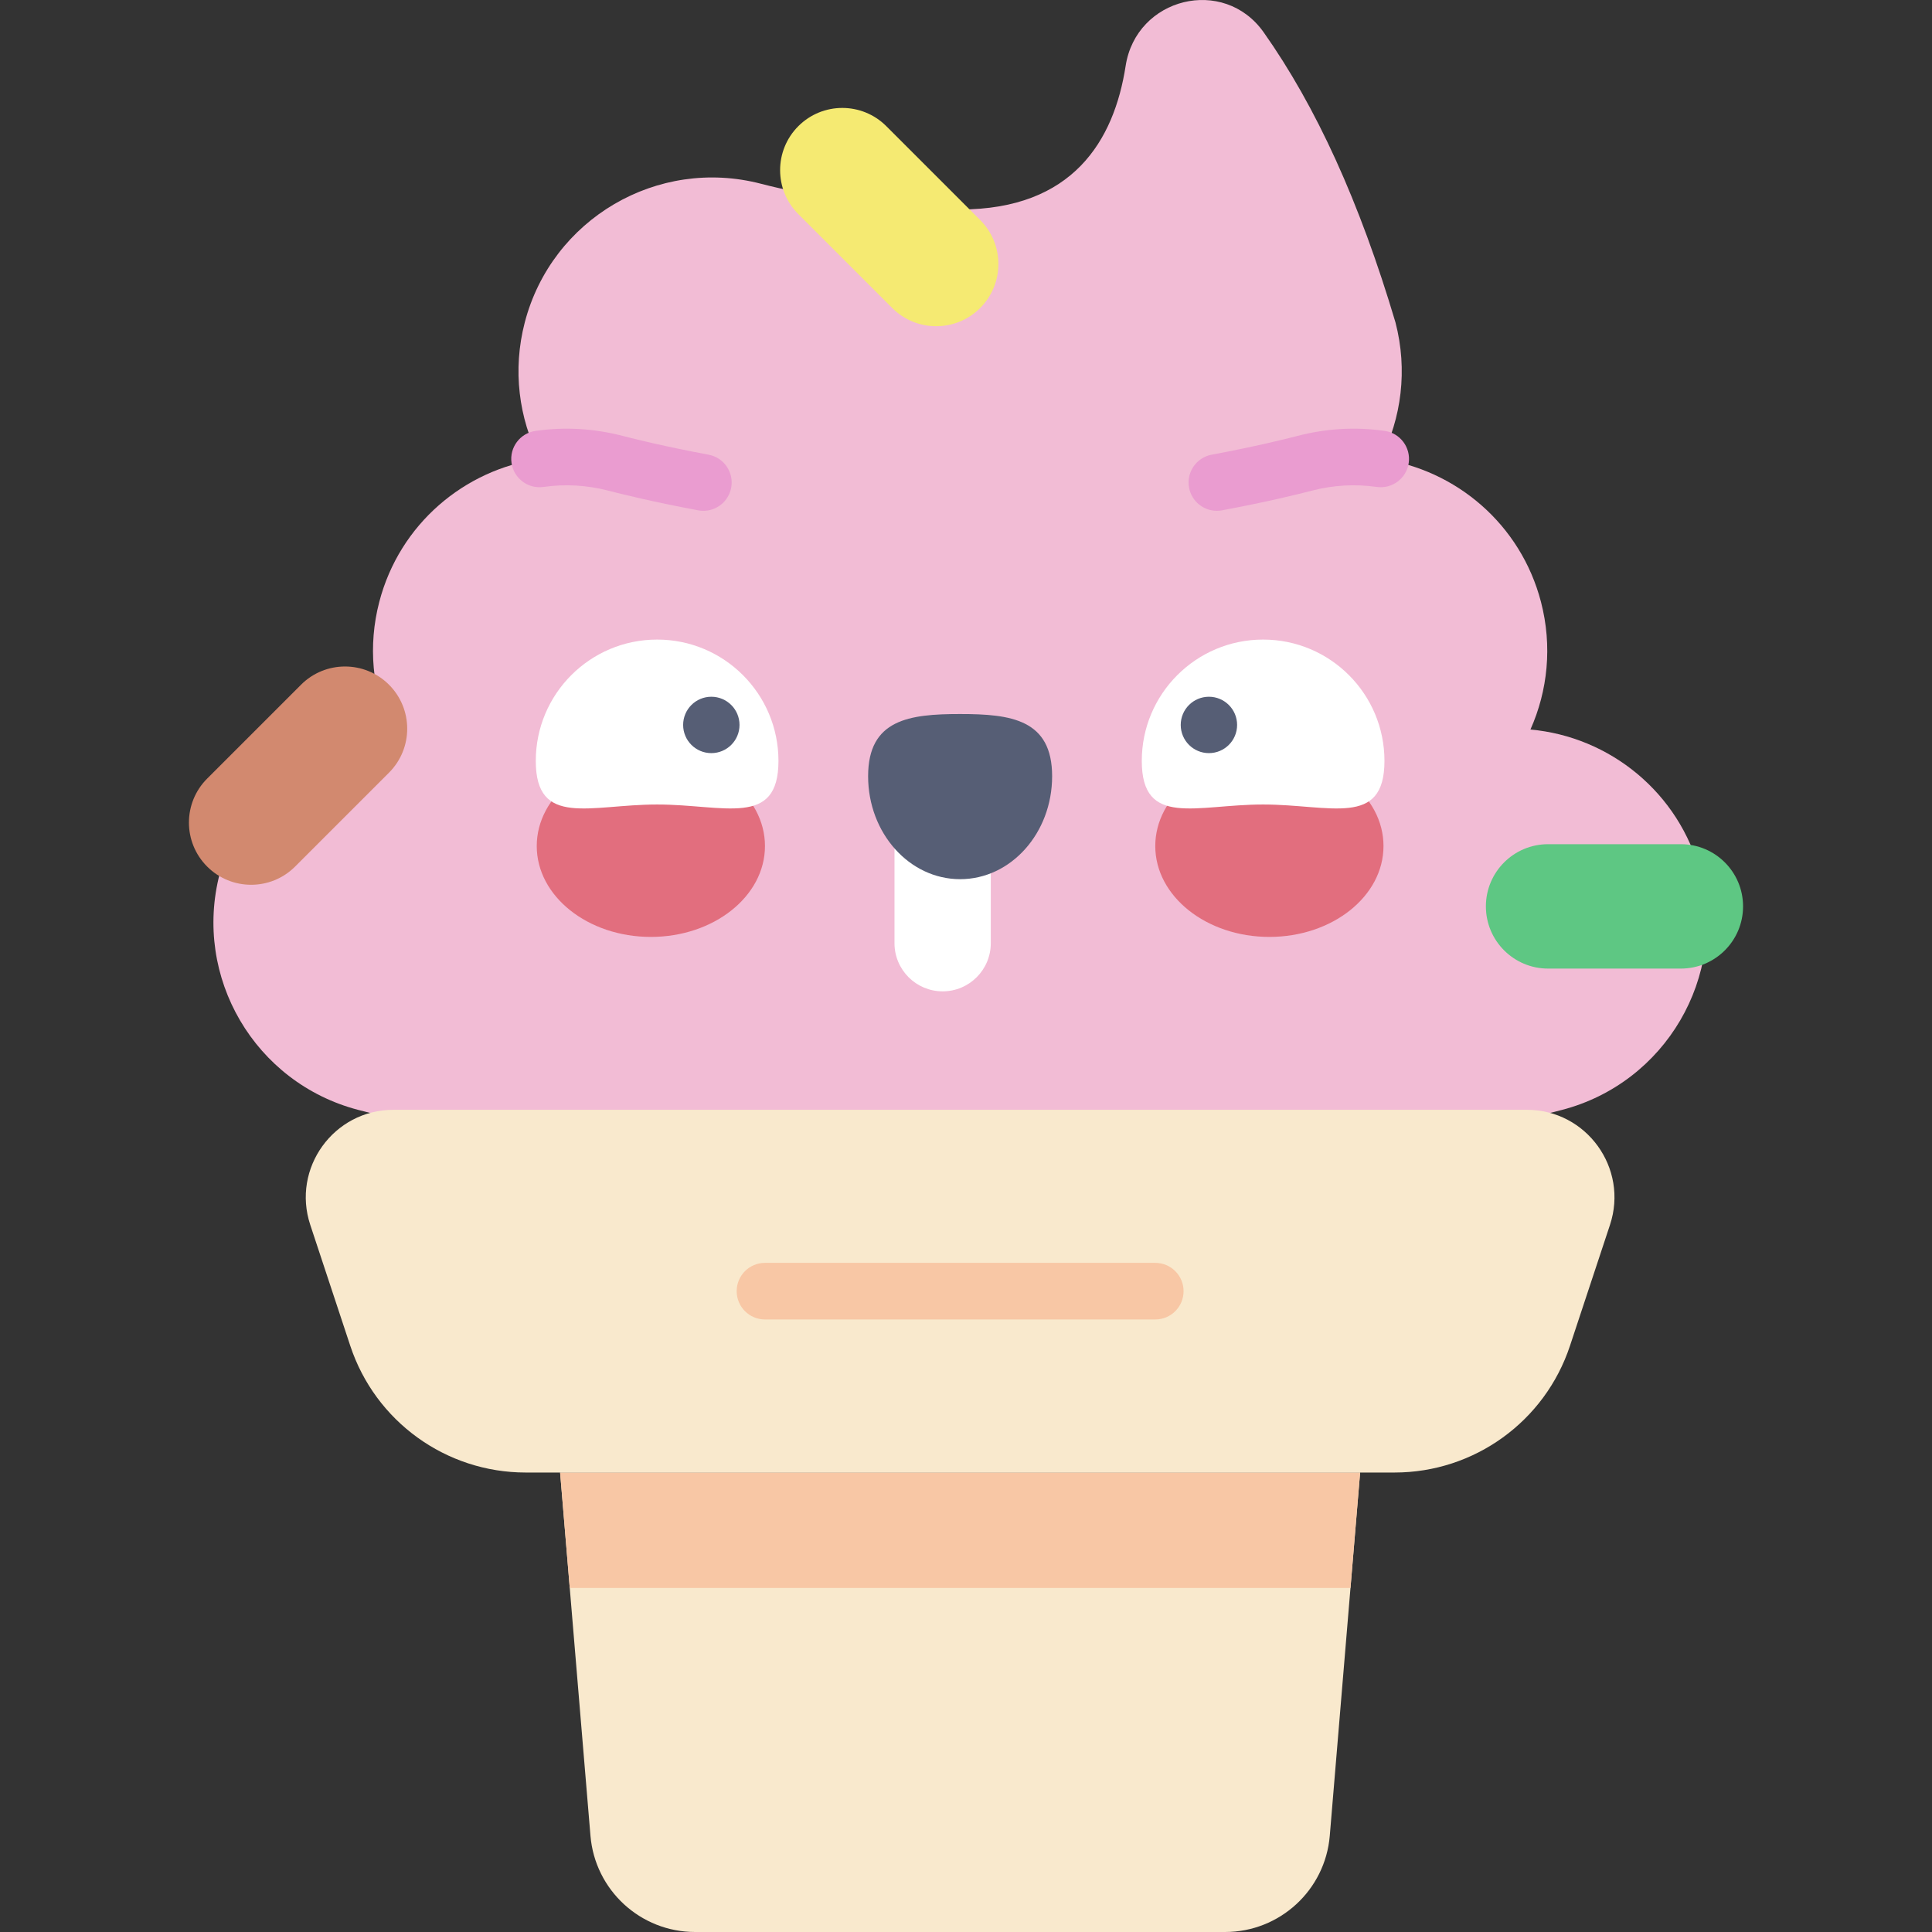 <svg id="Capa_1" enable-background="new 0 0 512 512" height="512" viewBox="0 0 512 512" width="512" xmlns="http://www.w3.org/2000/svg"><rect x="0" y="0" width="512" height="512" fill="#333333" stroke="none"/><g><path d="m360.449 390.234h-212.015l8.045 96.255c1.205 14.421 13.261 25.511 27.731 25.511h140.463c14.47 0 26.526-11.09 27.731-25.51z" fill="#f9e9cd"/><path d="m150.991 420.826h206.901l2.557-30.592h-212.015z" fill="#f8c7a5"/><path d="m450.656 231.523c-5.615-21.542-24.107-36.303-45.074-38.19 4.58-10.268 5.846-22.097 2.791-33.823-5.38-20.649-22.59-35.064-42.474-37.89 5.485-10.791 7.207-23.548 3.914-36.183-9.497-31.947-21.013-57.165-34.922-76.87-10.578-14.986-33.777-9.234-36.585 8.893-3.069 19.816-14.002 38.053-43.864 38.053-19.652 0-40.699-3.667-52.751-6.808-27.44-7.153-55.472 9.297-62.62 36.731-3.292 12.634-1.571 25.39 3.913 36.18-19.883 2.825-37.093 17.245-42.472 37.892-3.055 11.726-1.789 23.557 2.792 33.825-20.965 1.889-39.46 16.646-45.074 38.189-7.149 27.434 9.295 55.471 36.73 62.621 18.493 4.819 84.65 20.545 159.484 20.545s140.991-15.725 159.484-20.545c27.433-7.15 43.878-35.186 36.728-62.62z" fill="#f2bcd5"/><path d="m404.633 294.11h-300.381c-15.815 0-26.996 15.476-22.029 30.491l10.6 32.043c6.633 20.051 25.373 33.59 46.492 33.59h230.255c21.119 0 39.859-13.54 46.492-33.59l10.6-32.043c4.967-15.015-6.214-30.491-22.029-30.491z" fill="#f9e9cd"/><path d="m186.407 135.368c-.456 0-.917-.042-1.382-.129-12.069-2.248-20.655-4.389-23.786-5.205-5.662-1.475-11.448-1.81-17.201-.992-4.103.587-7.898-2.269-8.48-6.37-.583-4.101 2.269-7.898 6.37-8.48 7.729-1.098 15.498-.651 23.094 1.328 2.976.776 11.152 2.814 22.75 4.975 4.072.758 6.758 4.674 5.999 8.746-.671 3.607-3.822 6.127-7.364 6.127z" fill="#ea9cd0"/><path d="m322.477 135.368c-3.542 0-6.693-2.52-7.365-6.128-.759-4.072 1.927-7.988 6-8.746 11.598-2.161 19.773-4.198 22.75-4.974 7.596-1.98 15.365-2.427 23.094-1.328 4.101.582 6.953 4.379 6.37 8.48-.582 4.101-4.377 6.952-8.48 6.37-5.751-.817-11.538-.483-17.2.993-3.131.816-11.718 2.957-23.787 5.205-.464.086-.927.128-1.382.128z" fill="#ea9cd0"/><g><path d="m249.81 262.715c-7.047 0-12.76-5.713-12.76-12.759v-31.489h25.519v31.489c0 7.046-5.712 12.759-12.759 12.759z" fill="#fff"/><g><ellipse cx="172.484" cy="224.211" fill="#e26e7e" rx="30.241" ry="24.082"/><ellipse cx="336.4" cy="224.211" fill="#e26e7e" rx="30.241" ry="24.082"/><path d="m278.824 205.708c0-15.068-10.916-16.484-24.382-16.484-13.465 0-24.382 1.416-24.382 16.484s10.916 27.283 24.382 27.283 24.382-12.215 24.382-27.283z" fill="#565e75"/></g><path d="m302.585 201.648c0-17.759 14.397-32.156 32.156-32.156s32.155 14.397 32.155 32.156-14.397 11.552-32.155 11.552c-17.76-.001-32.156 6.206-32.156-11.552z" fill="#fff"/><path d="m206.3 201.648c0-17.759-14.396-32.156-32.156-32.156-17.759 0-32.156 14.397-32.156 32.156s14.397 11.552 32.156 11.552c17.759-.001 32.156 6.206 32.156-11.552z" fill="#fff"/><g fill="#565e75"><path d="m195.979 192.115c0-4.126-3.344-7.47-7.47-7.47s-7.47 3.344-7.47 7.47 3.344 7.47 7.47 7.47 7.47-3.344 7.47-7.47z"/><path d="m312.905 192.115c0-4.126 3.344-7.47 7.47-7.47s7.47 3.344 7.47 7.47-3.344 7.47-7.47 7.47-7.47-3.344-7.47-7.47z"/></g></g><path d="m236.446 81.624-24.88-24.881c-6.437-6.437-6.437-16.873.001-23.31 6.436-6.436 16.873-6.437 23.31 0l24.88 24.881c6.437 6.437 6.437 16.873 0 23.31s-16.873 6.438-23.311 0z" fill="#f5ea72"/><path d="m54.897 229.647c-6.437-6.437-6.437-16.873 0-23.31l24.881-24.88c6.437-6.436 16.874-6.437 23.31 0 6.437 6.437 6.437 16.873-.001 23.31l-24.881 24.88c-6.434 6.437-16.871 6.438-23.309 0z" fill="#d2896f"/><path d="m445.447 256.685h-35.187c-9.103 0-16.483-7.38-16.483-16.483s7.38-16.483 16.483-16.483h35.187c9.103 0 16.483 7.38 16.483 16.483s-7.38 16.483-16.483 16.483z" fill="#5ec783"/><path d="m306.159 349.672h-103.433c-4.142 0-7.5-3.358-7.5-7.5s3.358-7.5 7.5-7.5h103.434c4.142 0 7.5 3.358 7.5 7.5-.001 4.143-3.359 7.5-7.501 7.5z" fill="#f8c7a5"/></g></svg>